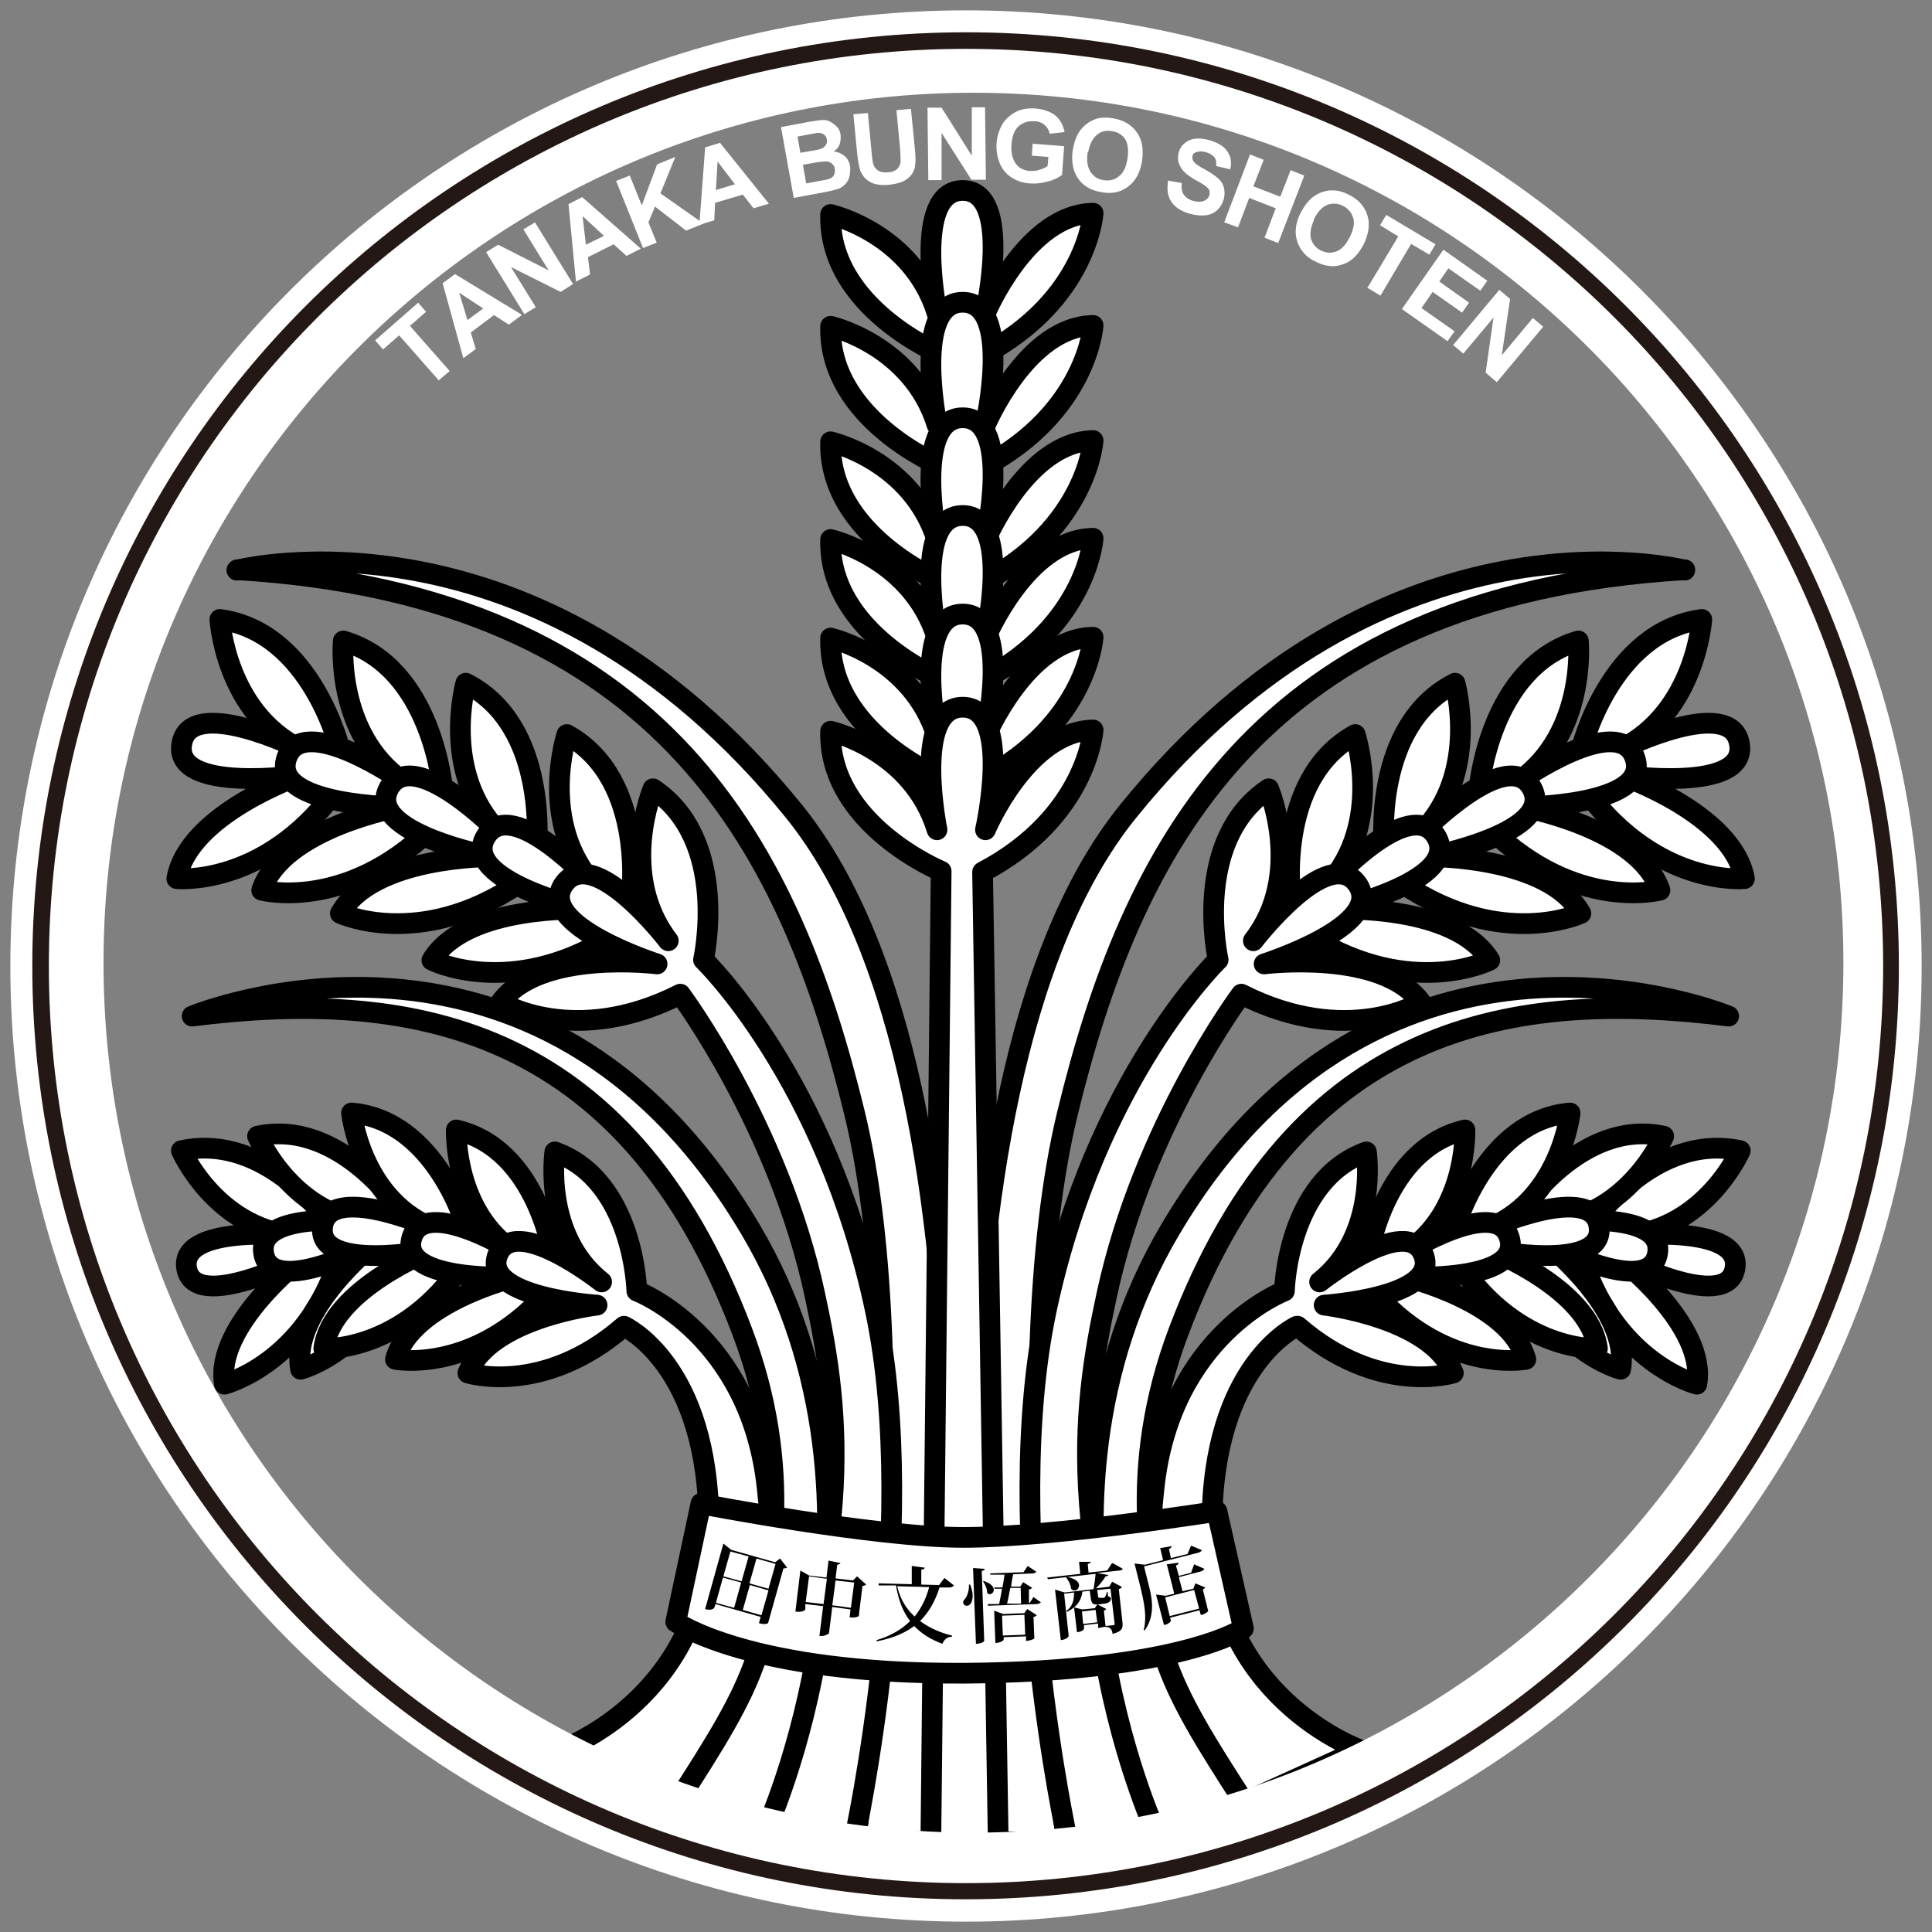 <svg id="_レイヤー_2" xmlns="http://www.w3.org/2000/svg" viewBox="0 0 46.66 46.66"><rect x="0" y="0" width="46.66" height="46.66" fill="#808080" stroke="none"/><defs><style>.cls-1{stroke:#000;stroke-linecap:round;stroke-linejoin:round;stroke-width:.5px}.cls-1,.cls-2{fill:#fff}.cls-2,.cls-3{stroke-width:0}</style></defs><g id="_レイヤー_1-2"><path class="cls-1" d="M5.72 13.77s7.23-1.87 13.46 5.83c5.52 6.85 3.35 24.87 3.35 24.87l-1.87.04s1.54-11.2-.02-17.62c-1.52-6.24-4.52-12.51-14.91-13.13Z"/><path class="cls-1" d="M8.08 19.13c-1.72 2.3-3.81 2.09-3.81 2.09.28-1.57 2.99-2.5 2.99-2.5s-3.07.45-2.87-.75c.19-1.2 2.86.12 2.86.12-1.81-.9-1.94-3.13-1.94-3.13 2.23.3 2.91 3.17 2.91 3.17l-.14.99Z"/><path class="cls-1" d="M10.4 20.02c-2.06 2.01-4.08 1.48-4.08 1.48.51-1.51 3.33-2.01 3.33-2.01s-3.1-.02-2.73-1.17c.37-1.16 2.81.55 2.81.55-1.65-1.16-1.44-3.39-1.44-3.39 2.16.63 2.4 3.58 2.4 3.58l-.29.96Z"/><path class="cls-1" d="M12.51 21.35c-2.39 1.6-4.29.71-4.29.71.78-1.39 3.64-1.37 3.64-1.37s-3.04-.58-2.47-1.65c.58-1.07 2.66 1.06 2.66 1.06-1.41-1.44-.8-3.6-.8-3.6 2.01 1.02 1.71 3.96 1.71 3.96l-.46.89Z"/><path class="cls-1" d="M14.74 22.64c-2.45 1.5-4.31.55-4.31.55.83-1.36 3.7-1.23 3.7-1.23s-3.02-.7-2.4-1.75c.62-1.05 2.62 1.16 2.62 1.16-1.36-1.5-.66-3.63-.66-3.63 1.97 1.09 1.55 4.02 1.55 4.02l-.49.87Z"/><path class="cls-1" d="M19.68 31.27c.64 2.95 1.01 6.16-1.58 12.93l2.53.24s1.64-7.47.51-12.8c-1.19-5.61-4.15-8.46-4.15-8.46s.65-2.88-1.22-4.13c0 0-.86 2.07.37 3.67 0 0-1.81-2.36-2.52-1.37-.7.99 2.25 1.93 2.25 1.93s-2.84-.36-3.78.93c0 0 1.78 1.1 4.34-.2 0 0 2.37 3.17 3.25 7.26Z"/><path class="cls-1" d="M16.17 43.56s4.2-4.94 1.76-11.39c-2.85-7.56-8.2-8.27-13.29-7.63 0 0 8.38-3.49 13.49 5.16 3.97 6.71.34 14.56.34 14.56l-2.31-.69Z"/><path class="cls-1" d="M8.17 30.45c-.82 2.49-2.75 2.98-2.75 2.98-.24-1.42 1.89-3.06 1.89-3.06s-2.6 1.35-2.8.27c-.2-1.08 2.59-.8 2.59-.8-1.9-.19-2.72-2.05-2.72-2.05 2.09-.45 3.6 1.78 3.6 1.78l.19.88Z"/><path class="cls-1" d="M9.86 30.12c-.77 2.48-2.6 2.95-2.6 2.95-.25-1.42 1.78-3.04 1.78-3.04s-2.47 1.33-2.67.25c-.2-1.08 2.47-.77 2.47-.77-1.82-.21-2.62-2.07-2.62-2.07 1.99-.43 3.46 1.8 3.46 1.8l.19.89Z"/><path class="cls-1" d="M11.18 30.52c-1.46 2.15-3.36 2.05-3.36 2.05.18-1.43 2.6-2.38 2.6-2.38s-2.75.54-2.63-.55c.12-1.09 2.59-.01 2.59-.01-1.67-.73-1.89-2.75-1.89-2.75 2.03.17 2.77 2.74 2.77 2.74l-.08.9Z"/><path class="cls-1" d="M13.16 31.28c-1.75 1.91-3.61 1.55-3.61 1.55.39-1.39 2.91-1.99 2.91-1.99s-2.8.14-2.52-.92c.28-1.07 2.56.36 2.56.36-1.55-.96-1.48-2.99-1.48-2.99 1.99.46 2.35 3.11 2.35 3.11l-.21.88Z"/><path class="cls-1" d="M15.07 32.03c-1.96 1.7-3.77 1.13-3.77 1.13.54-1.34 3.12-1.64 3.12-1.64s-2.8-.18-2.4-1.21c.4-1.02 2.51.65 2.51.65-1.43-1.13-1.13-3.14-1.13-3.14 1.92.69 1.98 3.36 1.98 3.36s2.76 1.05 3.15 4.77c.38 3.57-.33 4.7-2.18 7.58l-2.8-1.27s3.57-1.26 3.57-5.42c0-3.89-2.05-4.81-2.05-4.81ZM23.73 8.58c2.54-1.34 2.67-3.43 2.67-3.43-1.6.02-2.6 2.41-2.6 2.41s.67-2.96-.55-2.96-.62 2.96-.62 2.96c-.6-1.93-2.57-2.38-2.57-2.38-.06 2.25 2.67 3.38 2.67 3.38l1 .02Z"/><path class="cls-1" d="M23.73 11.29c2.54-1.34 2.67-3.43 2.67-3.43-1.6.02-2.6 2.4-2.6 2.4s.67-2.96-.55-2.96-.62 2.96-.62 2.96c-.6-1.93-2.57-2.38-2.57-2.38-.06 2.25 2.67 3.38 2.67 3.38l1 .02Z"/><path class="cls-1" d="M23.73 14.07c2.54-1.34 2.67-3.43 2.67-3.43-1.6.03-2.6 2.41-2.6 2.41s.67-2.96-.55-2.96-.62 2.96-.62 2.96c-.6-1.93-2.57-2.38-2.57-2.38-.06 2.25 2.67 3.38 2.67 3.38l1 .02Z"/><path class="cls-1" d="M23.73 16.43C26.27 15.09 26.4 13 26.4 13c-1.6.02-2.6 2.41-2.6 2.41s.67-2.96-.55-2.96-.62 2.96-.62 2.96c-.6-1.93-2.57-2.38-2.57-2.38-.06 2.25 2.67 3.38 2.67 3.38l1 .02Z"/><path class="cls-1" d="M23.73 18.82c2.54-1.34 2.67-3.43 2.67-3.43-1.6.02-2.6 2.4-2.6 2.4s.67-2.96-.55-2.96-.62 2.96-.62 2.96c-.6-1.93-2.57-2.38-2.57-2.38-.06 2.26 2.67 3.39 2.67 3.39l1 .02ZM40.69 13.77s-7.23-1.87-13.45 5.83c-5.53 6.85-3.35 24.87-3.35 24.87l1.87.04s-1.54-11.2.02-17.62c1.52-6.24 4.52-12.51 14.91-13.13Z"/><path class="cls-1" d="M38.32 19.13c1.73 2.3 3.81 2.09 3.81 2.09-.28-1.57-2.99-2.5-2.99-2.5s3.07.45 2.87-.75c-.19-1.2-2.86.12-2.86.12 1.81-.9 1.95-3.13 1.95-3.13-2.24.3-2.92 3.17-2.92 3.17l.13.99Z"/><path class="cls-1" d="M36 20.02c2.06 2.01 4.09 1.48 4.09 1.48-.51-1.51-3.33-2.01-3.33-2.01s3.1-.02 2.73-1.17c-.37-1.16-2.81.55-2.81.55 1.65-1.16 1.44-3.39 1.44-3.39-2.16.63-2.4 3.58-2.4 3.58l.28.96Z"/><path class="cls-1" d="M33.89 21.35c2.39 1.6 4.29.71 4.29.71-.78-1.39-3.65-1.37-3.65-1.37s3.04-.58 2.47-1.65c-.58-1.07-2.66 1.06-2.66 1.06 1.41-1.44.8-3.6.8-3.6-2.01 1.02-1.71 3.96-1.71 3.96l.46.89Z"/><path class="cls-1" d="M31.67 22.64c2.45 1.5 4.31.55 4.31.55-.84-1.36-3.7-1.23-3.7-1.23s3.02-.7 2.41-1.75c-.62-1.05-2.62 1.16-2.62 1.16 1.36-1.5.66-3.63.66-3.63-1.97 1.09-1.55 4.02-1.55 4.02l.49.87Z"/><path class="cls-1" d="M26.73 31.27c-.64 2.95-1.01 6.16 1.58 12.93l-2.53.24s-1.64-7.47-.51-12.8c1.19-5.61 4.15-8.46 4.15-8.46s-.65-2.88 1.22-4.13c0 0 .87 2.07-.37 3.67 0 0 1.81-2.36 2.51-1.37.7.99-2.25 1.93-2.25 1.93s2.84-.36 3.79.93c0 0-1.78 1.1-4.34-.2 0 0-2.37 3.17-3.25 7.26Z"/><path class="cls-1" d="M30.23 43.56s-4.2-4.94-1.77-11.39c2.85-7.56 8.2-8.27 13.29-7.63 0 0-8.38-3.49-13.49 5.16-3.97 6.71-.34 14.56-.34 14.56l2.31-.69Z"/><path class="cls-1" d="M38.23 30.45c.82 2.49 2.75 2.98 2.75 2.98.25-1.42-1.88-3.06-1.88-3.06s2.6 1.35 2.8.27c.2-1.08-2.59-.8-2.59-.8 1.9-.19 2.72-2.05 2.72-2.05-2.09-.45-3.6 1.78-3.6 1.78l-.19.88Z"/><path class="cls-1" d="M36.54 30.12c.77 2.48 2.6 2.95 2.6 2.95.25-1.42-1.78-3.04-1.78-3.04s2.47 1.33 2.67.25c.2-1.08-2.47-.77-2.47-.77 1.81-.21 2.62-2.07 2.62-2.07-1.99-.43-3.45 1.8-3.45 1.8l-.19.89Z"/><path class="cls-1" d="M35.23 30.52c1.46 2.15 3.35 2.05 3.35 2.05-.18-1.43-2.59-2.38-2.59-2.38s2.75.54 2.63-.55c-.12-1.09-2.59-.01-2.59-.01 1.67-.73 1.89-2.75 1.89-2.75-2.03.17-2.77 2.74-2.77 2.74l.08.9Z"/><path class="cls-1" d="M33.24 31.28c1.75 1.91 3.61 1.55 3.61 1.55-.38-1.39-2.91-1.99-2.91-1.99s2.8.14 2.52-.92c-.28-1.07-2.56.36-2.56.36 1.55-.96 1.48-2.99 1.48-2.99-1.99.46-2.35 3.11-2.35 3.11l.21.88Z"/><path class="cls-1" d="M31.34 32.03c1.96 1.7 3.76 1.13 3.76 1.13-.54-1.34-3.12-1.64-3.12-1.64s2.8-.18 2.4-1.21c-.4-1.02-2.51.65-2.51.65C33.3 29.83 33 27.82 33 27.82c-1.92.69-1.98 3.36-1.98 3.36s-2.76 1.05-3.15 4.77c-.38 3.57.33 4.7 2.18 7.58l2.8-1.27s-3.58-1.26-3.58-5.42c0-3.89 2.05-4.81 2.05-4.81ZM22.73 21.04s-2.73-1.13-2.67-3.38c0 0 1.98.45 2.57 2.38 0 0-.6-2.96.62-2.96s.55 2.96.55 2.96 1-2.38 2.6-2.41c0 0-.13 2.09-2.67 3.43l.38 23.5h-1.63l.25-23.52Z"/><path class="cls-1" d="m16.93 36.31-.61 2.86s1.77 1.27 6.99 1.24c5.22-.04 6.72-1.08 6.72-1.08l-.64-2.83s-3.96.63-6.12.63-6.34-.81-6.34-.81Z"/><path class="cls-2" d="M10.6 9.19 9.64 8.1l-.39.34-.19-.22 1.04-.91.19.22-.39.34.96 1.09-.27.23ZM12.6 7.61l-.31.23-.36-.23-.56.42.12.4-.3.22-.5-1.81.3-.22 1.61.98Zm-.93-.16-.58-.38.2.66.38-.28ZM12.66 7.58l-.92-1.49.29-.18 1.22.62-.61-.99.28-.17.92 1.49-.3.19-1.2-.6.6.97-.28.17ZM15.47 6.01l-.34.17-.31-.28-.62.31.05.42-.34.17-.18-1.87.33-.17L15.47 6Zm-.89-.32-.51-.47.08.69.43-.21ZM15.53 5.99l-.65-1.62.33-.13.29.72.37-.99.44-.18-.36.88 1.04.73-.42.17-.75-.58-.16.38.2.49-.33.13Z"/><path class="cls-2" d="m18.57 4.92-.37.11-.26-.33-.67.2-.02.42-.36.11.14-1.87.36-.11 1.18 1.47Zm-.82-.47-.42-.55-.04.69.46-.14ZM18.86 3.07l.69-.13c.14-.02.24-.04.31-.04s.13 0 .19.04c.06.03.11.07.16.12s.08.12.09.19c.01.08 0 .16-.02.23-.03.08-.08.14-.15.18.11.01.2.05.27.11s.11.14.13.24c.01.08 0 .16-.01.24a.445.445 0 0 1-.34.33c-.06.02-.2.05-.42.09l-.59.11-.31-1.72Zm.4.22.07.4.23-.04c.14-.02.22-.04.25-.05.06-.02.1-.05.13-.09.03-.04.04-.09.03-.14a.185.185 0 0 0-.07-.12.212.212 0 0 0-.14-.04c-.03 0-.13.02-.3.05l-.2.04Zm.13.68.08.46.32-.06c.13-.02.21-.04.24-.05.05-.02.09-.05.11-.09s.03-.09.02-.15c0-.05-.03-.09-.06-.12a.228.228 0 0 0-.12-.06c-.05 0-.15 0-.31.03l-.28.05ZM20.61 2.76l.35-.03.09.94c.01.15.03.25.04.29.02.07.06.12.12.16.06.04.14.05.24.04.1 0 .17-.04.22-.08.04-.04.07-.1.08-.16 0-.06 0-.16-.01-.3l-.09-.96.35-.03.09.91c.02.21.03.36.01.44 0 .09-.04.17-.08.23a.6.6 0 0 1-.19.16c-.08.04-.19.07-.33.09-.17.02-.3 0-.38-.02a.537.537 0 0 1-.22-.13c-.06-.06-.09-.12-.12-.18-.03-.1-.06-.24-.08-.44l-.09-.93ZM22.42 4.35 22.4 2.6h.34l.73 1.16V2.59h.32l.02 1.75h-.35l-.72-1.13v1.14h-.31ZM24.92 3.76l.02-.29.76.06-.05.69c-.08.07-.19.12-.33.16-.15.04-.29.06-.43.05a.904.904 0 0 1-.47-.15.744.744 0 0 1-.28-.35 1.085 1.085 0 0 1 .08-.95c.09-.13.21-.23.36-.3.12-.05.26-.07.42-.06.22.02.38.08.5.18.11.1.18.23.21.39l-.36.04a.367.367 0 0 0-.12-.21.349.349 0 0 0-.25-.09.5.5 0 0 0-.38.12c-.1.09-.15.23-.17.42-.02.21.02.36.1.48.08.11.2.17.35.18.07 0 .15 0 .22-.03a.61.61 0 0 0 .2-.09l.02-.22-.4-.03ZM25.91 3.62c.03-.17.08-.32.15-.43a.796.796 0 0 1 .45-.33.97.97 0 0 1 .38 0c.25.04.44.16.57.34.13.19.16.42.12.7-.05.28-.16.48-.34.61-.17.13-.39.18-.64.13-.26-.04-.45-.16-.57-.34-.12-.18-.16-.41-.12-.69Zm.36.05c-.03.2-.01.35.06.47.08.12.18.19.32.21.14.02.26 0 .37-.09.11-.08.18-.23.21-.43.03-.2.01-.35-.05-.46a.44.44 0 0 0-.32-.2c-.14-.03-.27 0-.37.09-.1.08-.17.22-.21.42ZM28.2 4.36l.34.06c-.01.12 0 .21.05.28.05.07.12.12.22.15.11.03.2.03.27 0s.11-.08.13-.14c.01-.04 0-.08 0-.11a.333.333 0 0 0-.1-.11c-.04-.03-.12-.08-.25-.15-.17-.1-.28-.19-.33-.28a.433.433 0 0 1-.06-.38.4.4 0 0 1 .14-.22c.07-.06.16-.1.26-.11.1-.01.22 0 .35.04.21.06.36.16.43.28.08.12.1.26.06.42l-.34-.08c.01-.09 0-.16-.04-.21a.38.38 0 0 0-.2-.12.356.356 0 0 0-.25 0c-.04.01-.07.04-.08.09-.01.04 0 .08.02.12.03.05.12.12.28.2.15.09.26.16.33.23.07.06.11.14.13.22.02.08.02.18-.01.29-.03.09-.08.18-.16.25s-.17.11-.28.12c-.11.01-.24 0-.38-.04-.21-.06-.36-.16-.44-.29-.09-.13-.11-.29-.08-.49ZM29.57 5.36l.62-1.63.33.13-.25.64.65.25.25-.64.33.13-.63 1.63-.33-.13.27-.71-.64-.25-.27.71-.33-.12ZM31.41 5.15c.08-.16.17-.28.27-.37.08-.06.16-.11.25-.14.09-.03.18-.05.28-.04.12 0 .24.04.36.1.23.11.38.28.45.49.07.21.04.44-.08.7-.13.25-.29.42-.5.49-.21.08-.43.06-.66-.06a.8.8 0 0 1-.45-.49c-.07-.21-.04-.44.08-.69Zm.33.15c-.08.18-.11.33-.08.46.04.13.12.23.24.29.13.06.25.07.38.02s.23-.17.32-.35c.09-.18.12-.33.08-.46a.475.475 0 0 0-.25-.29.462.462 0 0 0-.38-.02c-.12.05-.23.17-.32.35ZM33.02 6.96l.75-1.25-.44-.27.15-.25 1.19.71-.15.25-.44-.26-.74 1.25-.3-.18ZM33.86 7.46l1-1.43 1.06.75-.17.24-.77-.54-.22.32.72.51-.17.24-.71-.5-.27.39.8.56-.17.24-1.08-.76ZM35.09 8.34 36.21 7l.26.22-.2 1.36.75-.9.25.21-1.12 1.34-.27-.23.19-1.33-.73.87-.25-.21Z"/><path class="cls-3" d="m18.84 37.64.17.22s-.05.02-.09.02l-.37 1.32s-.07.05-.22 0l.04-.15-1.09-.31-.03.09s-.05.08-.22.03l.44-1.58.19.15 1.06.3.12-.09Zm-1.38.46-.17.61.44.12.17-.61-.44-.12Zm.62-.51-.44-.12-.17.6.44.12.17-.6Zm-.15 1.29.46.13.17-.6-.45-.13-.17.6Zm.8-1.11-.46-.13-.17.6.46.13.17-.6ZM20.71 38.08l.21.19s-.04.03-.09.03l-.09.73s-.06.05-.22.03l.02-.19-.44-.06-.08.64s-.1.07-.19.06h-.04l.09-.72-.43-.05v.13s-.05.08-.24.05l.12-.99.21.12.42.05.05-.41.29.06s-.03.04-.08.04l-.04.33.42.05.1-.1Zm-1.25.61.43.05.08-.61-.43-.06-.08.61Zm.65.08.44.06.08-.61-.45-.05-.08.61ZM23.02 38.31s-.04.03-.1.03h-.23c-.1.32-.25.59-.47.81.22.16.48.28.77.35v.03c-.11 0-.19.07-.23.17-.27-.1-.5-.24-.68-.43-.23.17-.53.3-.91.37v-.03c.34-.1.61-.26.81-.46-.17-.22-.28-.5-.34-.86h-.42v-.05l.8.02v-.44l.31.04c0 .03-.02.04-.08.05v.36l.43.01.13-.17.23.18Zm-1.35 0c.07.31.22.55.42.73.16-.2.28-.44.35-.71l-.76-.02ZM23.43 38.27c.04.1.06.19.06.26 0 .04 0 .24-.14.25-.06 0-.08-.04-.09-.07 0-.04.02-.07.05-.1.05-.06.1-.21.09-.34h.03Zm.08-.4.28.02s-.02.04-.08.05l.06 1.69s-.02.06-.2.07l-.07-1.83Zm.24.31c.19.06.25.15.25.21s-.04.11-.09.11c-.03 0-.05 0-.07-.04 0-.09-.05-.2-.1-.27h.01Zm1.21.39.18.13s-.04.03-.09.04l-1.19.04v-.04h.27c.02-.1.05-.24.07-.37h-.18l-.01-.03h.2c.02-.11.04-.22.05-.31h-.34l-.01-.03.81-.03.1-.15.21.14s-.04.04-.09.04l-.47.02c-.02.09-.04.19-.05.3h.22l.07-.11.22.14s-.04.03-.08.04v.32h.02l.09-.14Zm-.23.4.08-.11.23.15s-.04.04-.08.04l.02.52s-.06.05-.2.06v-.11l-.54.02v.06s-.03.07-.2.08l-.03-.78.22.08.5-.02Zm-.5.53.53-.02-.02-.48-.54.02.02.48Zm.42-1.15h-.25c-.03.14-.05.28-.08.38h.34l-.01-.38ZM26.87 37.75l.25.14s-.03.04-.09.04l-.53.06.27.05s-.02.03-.07.03c-.05.09-.14.2-.23.29l.32-.04.07-.12.24.13s-.04.04-.08.05l.09.81c.01.12 0 .21-.24.27-.02-.15-.09-.17-.21-.17-.07.02-.09.02-.14.03v-.11l-.34.04v.08s0 .07-.17.09l-.07-.6c-.05.04-.11.08-.18.11v-.03c.14-.1.18-.25.18-.44l-.24.03.11 1.02s-.02.08-.19.1l-.14-1.22.23.07.7-.08c.02-.11.04-.26.05-.37l-1.15.13-.02-.04.8-.09-.03-.29h.29s-.02.04-.08.05l.02.21.45-.05.11-.17Zm-1.12.33c.22.04.3.12.31.2 0 .07-.04.13-.1.13-.03 0-.06 0-.09-.04a.559.559 0 0 0-.13-.28h.02Zm.39.36a.55.55 0 0 1-.2.38l.2.05.3-.03.06-.09c-.12 0-.14-.03-.16-.18l-.02-.15-.18.02Zm.03.78.33-.04-.04-.3-.33.04.03.3Zm.63-.85-.3.03.02.15s0 .04.03.04h.12s.05-.06.06-.14h.02l.01.1c.06.02.06.03.07.05 0 .06-.03.11-.15.13l-.17.02.21.11s-.03.03-.06.04l.04.37.19-.02s.03 0 .03-.03l-.1-.85ZM28.77 37.33l.26.11s-.03.04-.09.06l-1.31.33.11.44c.08.31.17.73-.09 1.1h-.03c.09-.34 0-.71-.08-1.05l-.14-.56.25.03.44-.11-.07-.29.28-.05s-.01.05-.07.07l.05.22.4-.1.08-.19Zm0 .64.07-.19.25.11s-.03.04-.08.06l-.54.14.09.34.26-.06.05-.13.24.1s-.03.03-.06.05l.13.52s-.05.06-.15.09H29l-.03-.11-.71.18.02.08s-.05.07-.14.09h-.03l-.19-.73.23.03.21-.05-.18-.71.29-.04s-.01.05-.07.07l.07.25.31-.08Zm.07.43-.7.18.11.45.71-.18-.12-.45Z"/><path class="cls-2" d="M23.33.25C10.58.25.25 10.58.25 23.33s10.33 23.08 23.08 23.08 23.08-10.33 23.08-23.08S36.07.25 23.33.25Zm0 44.97c-12.09 0-21.89-9.8-21.89-21.89s9.8-21.89 21.89-21.89 21.89 9.8 21.89 21.89-9.8 21.89-21.89 21.89Z"/><path d="M23.33.78C10.88.78.78 10.88.78 23.33s10.09 22.54 22.54 22.54 22.54-10.09 22.54-22.54S35.78.78 23.33.78Zm0 43.93c-11.81 0-21.39-9.57-21.39-21.38S11.52 1.94 23.33 1.94s21.39 9.57 21.39 21.39-9.57 21.38-21.39 21.38Z" style="fill:#231815;stroke-width:0"/><path class="cls-2" d="M23.33 1.18c-12.24 0-22.15 9.92-22.15 22.15s9.92 22.15 22.15 22.15 22.15-9.92 22.15-22.15S35.56 1.18 23.33 1.18Zm.18 43.08c-11.6 0-21.01-9.41-21.01-21.01S11.91 2.24 23.51 2.24s21.01 9.41 21.01 21.01-9.41 21.01-21.01 21.01Z"/></g></svg>